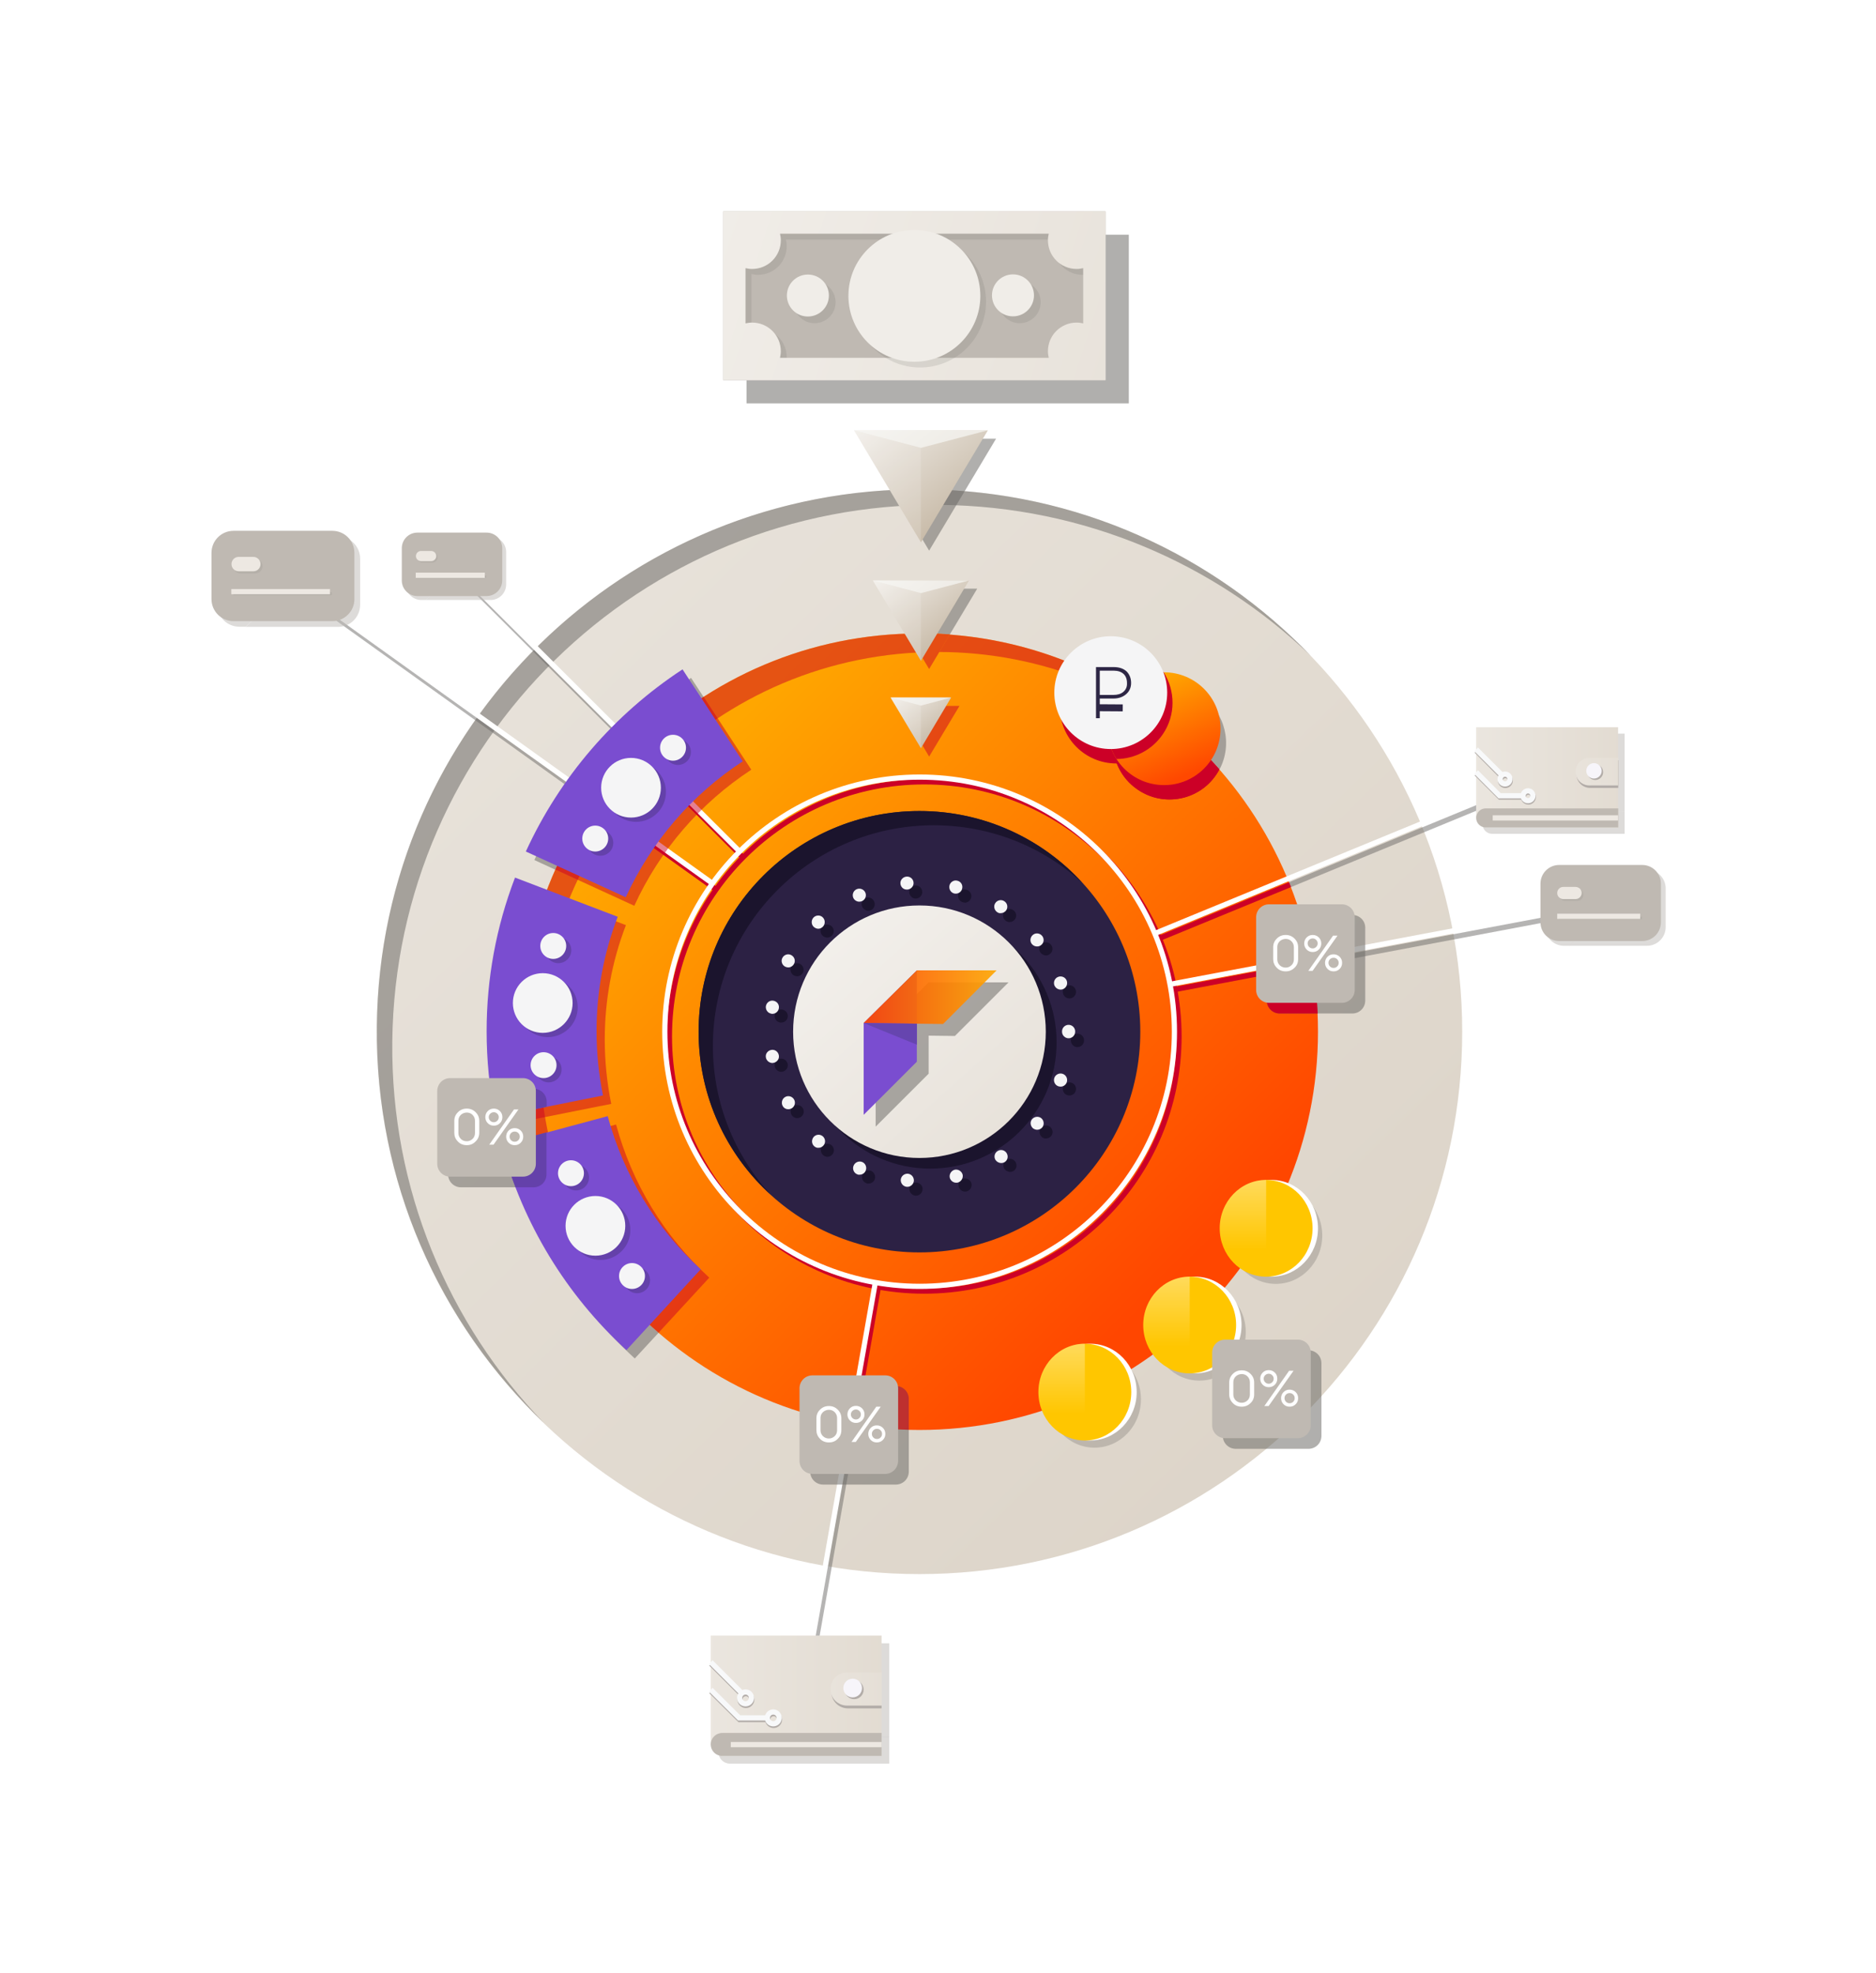 <svg width="541" height="569" viewBox="0 0 541 569" fill="none" xmlns="http://www.w3.org/2000/svg">
<g filter="url(#filter0_d)">
<path d="M265.151 449.891C351.594 449.891 421.67 379.87 421.67 293.494C421.67 207.119 351.594 137.098 265.151 137.098C178.708 137.098 108.633 207.119 108.633 293.494C108.633 379.87 178.708 449.891 265.151 449.891Z" fill="url(#paint0_linear)"/>
<path opacity="0.54" d="M113.127 296.378C114.026 210.001 184.81 140.691 271.255 141.589C312.75 142.015 350.271 158.515 378.046 185.133C349.94 155.915 310.527 137.523 266.76 137.098C180.315 136.247 109.531 205.557 108.68 291.887C108.207 336.801 126.754 377.46 156.847 406.3C129.404 377.839 112.702 339.023 113.127 296.378Z" fill="#6D6B68"/>
<path d="M265.151 408.333C328.625 408.333 380.08 356.918 380.08 293.494C380.08 230.071 328.625 178.656 265.151 178.656C201.678 178.656 150.222 230.071 150.222 293.494C150.222 356.918 201.678 408.333 265.151 408.333Z" fill="url(#paint1_linear)"/>
<path opacity="0.5" d="M155.569 298.837C155.569 235.389 207.048 183.998 270.498 183.998C300.874 183.998 328.506 195.77 349.041 215.012C328.08 192.65 298.225 178.656 265.151 178.656C201.654 178.656 150.222 230.094 150.222 293.494C150.222 326.589 164.228 356.374 186.608 377.319C167.351 356.8 155.569 329.189 155.569 298.837Z" fill="#CC0027"/>
<path opacity="0.54" d="M351.691 217.849C355.524 210.616 353.394 201.491 346.439 196.763C340.572 192.792 333.096 193.17 327.702 197.094C336.597 202.862 344.688 209.906 351.691 217.849Z" fill="#6D6B68"/>
<path d="M323.775 201.113C318.712 208.535 320.652 218.7 328.128 223.712C335.556 228.77 345.729 226.832 350.745 219.362C351.076 218.842 351.407 218.369 351.644 217.849C344.641 209.859 336.597 202.862 327.655 197.094C326.188 198.182 324.863 199.505 323.775 201.113Z" fill="#CC0027"/>
<path d="M323.775 201.113C318.712 208.535 320.652 218.7 328.128 223.712C335.556 228.77 345.729 226.832 350.745 219.362C351.076 218.842 351.407 218.369 351.644 217.849C344.641 209.859 336.597 202.862 327.655 197.094C326.188 198.182 324.863 199.505 323.775 201.113Z" fill="#CC0027"/>
<path d="M265.151 357.131C300.324 357.131 328.838 328.64 328.838 293.494C328.838 258.349 300.324 229.858 265.151 229.858C229.978 229.858 201.465 258.349 201.465 293.494C201.465 328.64 229.978 357.131 265.151 357.131Z" fill="#2C2144"/>
<path d="M205.582 297.607C205.582 262.48 234.113 233.971 269.268 233.971C285.828 233.971 300.874 240.259 312.183 250.613C300.543 237.848 283.746 229.858 265.151 229.858C229.996 229.858 201.465 258.367 201.465 293.494C201.465 312.122 209.461 328.858 222.236 340.489C211.922 329.189 205.582 314.108 205.582 297.607Z" fill="#1B142D"/>
<path opacity="0.5" d="M246.32 406.82L231.558 490.644" stroke="#6D6B68" stroke-width="1.5" stroke-miterlimit="10"/>
<path d="M253.275 367.39L246.32 406.82" stroke="#CC0027" stroke-width="1.5" stroke-miterlimit="10"/>
<path opacity="0.5" d="M372.036 251.086L448.829 219.457" stroke="#6D6B68" stroke-width="1.5" stroke-miterlimit="10"/>
<path d="M333.853 266.782L372.036 251.086" stroke="#CC0027" stroke-width="1.5" stroke-miterlimit="10"/>
<path opacity="0.5" d="M378.424 273.827L462.456 257.988" stroke="#6D6B68" stroke-width="1.5" stroke-miterlimit="10"/>
<path d="M338.774 281.344L378.424 273.827" stroke="#CC0027" stroke-width="1.5" stroke-miterlimit="10"/>
<path opacity="0.5" d="M183.438 212.459L131.202 160.312" stroke="#6D6B68" stroke-width="1.5" stroke-miterlimit="10"/>
<path d="M214.145 243.143L183.438 212.459" stroke="#CC0027" stroke-width="1.5" stroke-miterlimit="10"/>
<path d="M171.278 227.257L206.291 252.315" stroke="#CC0027" stroke-width="1.5" stroke-miterlimit="10"/>
<path opacity="0.5" d="M82.467 163.668L171.278 227.258" stroke="#6D6B68" stroke-width="1.5" stroke-miterlimit="10"/>
<path d="M266.524 368.289C307.106 368.289 340.004 335.416 340.004 294.865C340.004 254.315 307.106 221.442 266.524 221.442C225.941 221.442 193.043 254.315 193.043 294.865C193.043 335.416 225.941 368.289 266.524 368.289Z" stroke="#CC0027" stroke-width="1.5" stroke-miterlimit="10"/>
<path d="M265.199 366.917C305.781 366.917 338.679 334.045 338.679 293.494C338.679 252.944 305.781 220.071 265.199 220.071C224.617 220.071 191.718 252.944 191.718 293.494C191.718 334.045 224.617 366.917 265.199 366.917Z" stroke="white" stroke-width="1.5" stroke-miterlimit="10"/>
<path d="M252.424 365.83L230.706 489.037" stroke="white" stroke-width="1.5" stroke-miterlimit="10"/>
<path d="M333.001 265.175L448.025 217.849" stroke="white" stroke-width="1.5" stroke-miterlimit="10"/>
<path d="M337.402 279.831L461.604 256.381" stroke="white" stroke-width="1.5" stroke-miterlimit="10"/>
<path d="M213.294 241.536L130.35 158.704" stroke="white" stroke-width="1.5" stroke-miterlimit="10"/>
<path d="M81.615 162.061L205.487 250.755" stroke="white" stroke-width="1.5" stroke-miterlimit="10"/>
<path opacity="0.54" d="M202.885 196.952L199.289 191.468C179.558 204.328 163.944 222.53 154.103 243.994L160.159 246.783C169.291 226.312 184.242 209.008 202.885 196.952Z" fill="#6D6B68"/>
<path opacity="0.54" d="M157.225 253.922L150.932 251.511C145.491 265.742 142.747 280.635 142.747 295.811C142.747 304.037 143.551 312.311 145.207 320.49V320.585L153.062 319.025C151.216 310.845 150.223 302.288 150.223 293.542C150.223 279.595 152.683 266.262 157.225 253.922Z" fill="#6D6B68"/>
<path opacity="0.54" d="M155.002 326.353L147.053 328.48C153.204 351.268 165.648 371.74 183.06 387.72L189.92 380.297C173.597 366.161 161.342 347.533 155.002 326.353Z" fill="#6D6B68"/>
<path opacity="0.5" d="M216.653 217.944L202.885 196.905C184.242 208.961 169.291 226.265 160.159 246.736L182.918 257.185C190.251 241.157 201.938 227.588 216.653 217.944Z" fill="#CC0027"/>
<path opacity="0.5" d="M177.665 320.254L155.001 326.353C161.342 347.533 173.596 366.161 189.92 380.297L204.541 364.412C191.529 352.498 182.255 337.227 177.665 320.254Z" fill="#CC0027"/>
<path opacity="0.5" d="M176.246 314.202C175.016 308.103 174.401 301.91 174.401 295.764C174.401 284.464 176.436 273.354 180.505 262.763L157.226 253.875C152.683 266.215 150.223 279.547 150.223 293.447C150.223 302.194 151.217 310.751 153.062 318.93L176.294 314.297L176.246 314.202Z" fill="#CC0027"/>
<path d="M180.646 385.309C163.234 369.329 150.79 348.857 144.639 326.069L175.252 317.843C179.842 334.815 189.116 350.086 202.08 362L180.646 385.309ZM142.794 318.126V318.032C141.138 309.9 140.334 301.579 140.334 293.352C140.334 278.176 143.078 263.283 148.519 249.053L178.139 260.352C174.07 270.943 172.035 282.053 172.035 293.352C172.035 299.499 172.65 305.692 173.88 311.791V311.886L142.794 318.126ZM180.457 254.726L151.642 241.536C161.484 220.071 177.145 201.916 196.828 189.009L214.193 215.532C199.478 225.13 187.838 238.699 180.457 254.726Z" fill="#7A4DD0"/>
<path d="M157.982 295.054C162.738 295.054 166.594 291.202 166.594 286.45C166.594 281.698 162.738 277.845 157.982 277.845C153.227 277.845 149.371 281.698 149.371 286.45C149.371 291.202 153.227 295.054 157.982 295.054Z" fill="#6441AA"/>
<path d="M161.011 273.732C163.075 273.732 164.749 272.06 164.749 269.997C164.749 267.934 163.075 266.262 161.011 266.262C158.946 266.262 157.273 267.934 157.273 269.997C157.273 272.06 158.946 273.732 161.011 273.732Z" fill="#6441AA"/>
<path d="M158.219 308.103C160.283 308.103 161.957 306.431 161.957 304.368C161.957 302.305 160.283 300.633 158.219 300.633C156.155 300.633 154.481 302.305 154.481 304.368C154.481 306.431 156.155 308.103 158.219 308.103Z" fill="#6441AA"/>
<path d="M173.171 359.306C177.927 359.306 181.782 355.453 181.782 350.701C181.782 345.949 177.927 342.096 173.171 342.096C168.415 342.096 164.559 345.949 164.559 350.701C164.559 355.453 168.415 359.306 173.171 359.306Z" fill="#6441AA"/>
<path d="M166.121 339.26C168.185 339.26 169.859 337.587 169.859 335.525C169.859 333.462 168.185 331.79 166.121 331.79C164.056 331.79 162.383 333.462 162.383 335.525C162.383 337.587 164.056 339.26 166.121 339.26Z" fill="#6441AA"/>
<path d="M183.722 368.903C185.786 368.903 187.46 367.231 187.46 365.168C187.46 363.105 185.786 361.433 183.722 361.433C181.658 361.433 179.984 363.105 179.984 365.168C179.984 367.231 181.658 368.903 183.722 368.903Z" fill="#6441AA"/>
<path d="M183.438 232.978C188.194 232.978 192.049 229.126 192.049 224.373C192.049 219.621 188.194 215.769 183.438 215.769C178.682 215.769 174.827 219.621 174.827 224.373C174.827 229.126 178.682 232.978 183.438 232.978Z" fill="#6441AA"/>
<path d="M195.504 216.573C197.568 216.573 199.241 214.9 199.241 212.838C199.241 210.775 197.568 209.103 195.504 209.103C193.439 209.103 191.766 210.775 191.766 212.838C191.766 214.9 193.439 216.573 195.504 216.573Z" fill="#6441AA"/>
<path d="M173.123 242.765C175.188 242.765 176.861 241.093 176.861 239.03C176.861 236.967 175.188 235.295 173.123 235.295C171.059 235.295 169.385 236.967 169.385 239.03C169.385 241.093 171.059 242.765 173.123 242.765Z" fill="#6441AA"/>
<path d="M156.515 293.825C161.271 293.825 165.127 289.973 165.127 285.221C165.127 280.468 161.271 276.616 156.515 276.616C151.759 276.616 147.904 280.468 147.904 285.221C147.904 289.973 151.759 293.825 156.515 293.825Z" fill="#F5F5F6"/>
<path d="M159.544 272.503C161.608 272.503 163.281 270.831 163.281 268.768C163.281 266.705 161.608 265.033 159.544 265.033C157.479 265.033 155.806 266.705 155.806 268.768C155.806 270.831 157.479 272.503 159.544 272.503Z" fill="#F5F5F6"/>
<path d="M156.752 306.874C158.816 306.874 160.49 305.202 160.49 303.139C160.49 301.076 158.816 299.404 156.752 299.404C154.688 299.404 153.014 301.076 153.014 303.139C153.014 305.202 154.688 306.874 156.752 306.874Z" fill="#F5F5F6"/>
<path d="M171.704 358.076C176.46 358.076 180.315 354.224 180.315 349.472C180.315 344.719 176.46 340.867 171.704 340.867C166.948 340.867 163.093 344.719 163.093 349.472C163.093 354.224 166.948 358.076 171.704 358.076Z" fill="#F5F5F6"/>
<path d="M164.654 338.03C166.718 338.03 168.392 336.358 168.392 334.295C168.392 332.233 166.718 330.56 164.654 330.56C162.59 330.56 160.916 332.233 160.916 334.295C160.916 336.358 162.59 338.03 164.654 338.03Z" fill="#F5F5F6"/>
<path d="M182.255 367.674C184.32 367.674 185.993 366.002 185.993 363.939C185.993 361.876 184.32 360.204 182.255 360.204C180.191 360.204 178.517 361.876 178.517 363.939C178.517 366.002 180.191 367.674 182.255 367.674Z" fill="#F5F5F6"/>
<path d="M181.971 231.749C186.727 231.749 190.582 227.897 190.582 223.144C190.582 218.392 186.727 214.54 181.971 214.54C177.215 214.54 173.36 218.392 173.36 223.144C173.36 227.897 177.215 231.749 181.971 231.749Z" fill="#F5F5F6"/>
<path d="M194.084 215.343C196.148 215.343 197.822 213.671 197.822 211.608C197.822 209.546 196.148 207.873 194.084 207.873C192.019 207.873 190.346 209.546 190.346 211.608C190.346 213.671 192.019 215.343 194.084 215.343Z" fill="#F5F5F6"/>
<path d="M171.656 241.536C173.721 241.536 175.394 239.863 175.394 237.801C175.394 235.738 173.721 234.066 171.656 234.066C169.592 234.066 167.918 235.738 167.918 237.801C167.918 239.863 169.592 241.536 171.656 241.536Z" fill="#F5F5F6"/>
<path d="M268.274 332.972C288.396 332.972 304.707 316.673 304.707 296.567C304.707 276.462 288.396 260.163 268.274 260.163C248.153 260.163 231.842 276.462 231.842 296.567C231.842 316.673 248.153 332.972 268.274 332.972Z" fill="#1B142D"/>
<path d="M265.151 329.899C285.272 329.899 301.584 313.6 301.584 293.494C301.584 273.389 285.272 257.09 265.151 257.09C245.03 257.09 228.719 273.389 228.719 293.494C228.719 313.6 245.03 329.899 265.151 329.899Z" fill="url(#paint2_linear)"/>
<path d="M264.016 340.773C262.975 340.678 262.17 339.78 262.265 338.74C262.36 337.7 263.259 336.943 264.3 336.99C265.341 337.085 266.145 337.983 266.05 339.023C265.956 340.016 265.151 340.773 264.158 340.773C264.158 340.773 264.11 340.773 264.016 340.773ZM276.46 338.172C276.223 337.179 276.838 336.139 277.832 335.856C278.825 335.619 279.866 336.234 280.15 337.227C280.387 338.22 279.772 339.26 278.778 339.543C278.636 339.591 278.447 339.591 278.305 339.591C277.453 339.591 276.696 339.023 276.46 338.172ZM249.727 337.132C248.78 336.707 248.307 335.572 248.733 334.626C249.159 333.681 250.294 333.255 251.241 333.634C252.187 334.059 252.613 335.194 252.234 336.139C251.903 336.849 251.241 337.274 250.484 337.274C250.2 337.321 249.963 337.274 249.727 337.132ZM289.661 333.066C289.093 332.168 289.329 331.033 290.228 330.466C291.08 329.899 292.263 330.135 292.831 331.033C293.399 331.932 293.162 333.066 292.31 333.634C291.979 333.823 291.648 333.917 291.269 333.917C290.654 333.917 290.039 333.586 289.661 333.066ZM237.33 329.048C236.573 328.338 236.526 327.157 237.235 326.4C237.945 325.644 239.128 325.596 239.885 326.305C240.642 327.015 240.689 328.197 239.98 328.953C239.601 329.379 239.081 329.568 238.56 329.568C238.134 329.568 237.708 329.379 237.33 329.048ZM300.496 323.894C299.691 323.232 299.55 322.05 300.165 321.247C300.827 320.443 302.01 320.301 302.814 320.916C303.619 321.578 303.808 322.76 303.145 323.563C302.767 324.036 302.199 324.273 301.631 324.273C301.253 324.32 300.827 324.178 300.496 323.894ZM228.245 317.417C227.725 316.519 228.103 315.337 229.002 314.864C229.901 314.344 231.084 314.722 231.557 315.621C232.078 316.519 231.699 317.701 230.8 318.174C230.517 318.315 230.185 318.41 229.901 318.41C229.239 318.41 228.577 318.032 228.245 317.417ZM307.782 311.791C306.789 311.46 306.268 310.373 306.6 309.38C306.931 308.387 308.019 307.867 309.013 308.198C310.006 308.529 310.527 309.616 310.195 310.609C309.912 311.413 309.202 311.886 308.397 311.886C308.208 311.886 308.019 311.838 307.782 311.791ZM223.419 303.47C223.23 302.43 223.94 301.484 224.981 301.295C226.022 301.106 226.968 301.815 227.157 302.856C227.346 303.896 226.637 304.841 225.596 305.03C225.501 305.03 225.359 305.078 225.265 305.078C224.366 305.03 223.561 304.368 223.419 303.47ZM308.823 296.047V296V295.953C308.823 294.913 309.675 294.062 310.716 294.062C311.757 294.062 312.609 294.913 312.609 295.953V296V296.047C312.609 297.088 311.757 297.939 310.716 297.939C309.675 297.939 308.823 297.088 308.823 296.047ZM224.981 290.847C223.94 290.658 223.23 289.712 223.419 288.672C223.609 287.632 224.555 286.923 225.596 287.112C226.637 287.301 227.346 288.247 227.157 289.287C227.015 290.232 226.211 290.847 225.312 290.847C225.17 290.894 225.075 290.894 224.981 290.847ZM306.6 282.62C306.268 281.628 306.789 280.54 307.782 280.209C308.776 279.878 309.864 280.398 310.195 281.391C310.527 282.384 310.006 283.471 309.013 283.802C308.823 283.85 308.587 283.897 308.397 283.897C307.593 283.897 306.883 283.377 306.6 282.62ZM228.955 277.278C228.056 276.805 227.678 275.623 228.198 274.725C228.719 273.827 229.854 273.448 230.753 273.969C231.652 274.441 232.031 275.623 231.51 276.522C231.179 277.136 230.517 277.514 229.854 277.514C229.57 277.514 229.239 277.42 228.955 277.278ZM300.117 270.754C299.455 269.95 299.597 268.721 300.449 268.106C301.253 267.444 302.483 267.633 303.098 268.437C303.761 269.241 303.619 270.47 302.767 271.085C302.436 271.368 302.01 271.51 301.584 271.51C301.064 271.463 300.496 271.226 300.117 270.754ZM237.141 265.742C236.431 264.986 236.478 263.804 237.235 263.095C237.992 262.385 239.223 262.433 239.932 263.189C240.642 263.946 240.595 265.128 239.838 265.837C239.459 266.168 239.033 266.357 238.56 266.357C238.04 266.357 237.519 266.12 237.141 265.742ZM290.134 261.582C289.235 261.014 288.998 259.832 289.566 258.981C290.134 258.13 291.317 257.847 292.168 258.414C293.067 258.981 293.304 260.163 292.736 261.014C292.358 261.582 291.79 261.865 291.127 261.865C290.844 261.913 290.465 261.771 290.134 261.582ZM248.638 257.468C248.212 256.523 248.638 255.388 249.585 254.963C250.531 254.537 251.666 254.963 252.092 255.956C252.518 256.901 252.092 258.036 251.146 258.461C250.909 258.556 250.626 258.603 250.389 258.603C249.632 258.603 248.969 258.13 248.638 257.468ZM277.737 256.192C276.744 255.956 276.081 254.915 276.365 253.923C276.602 252.882 277.643 252.268 278.683 252.551C279.677 252.788 280.34 253.828 280.056 254.868C279.819 255.719 279.062 256.286 278.21 256.286C278.068 256.239 277.926 256.192 277.737 256.192ZM262.218 253.355C262.123 252.315 262.927 251.417 263.921 251.322C264.962 251.228 265.861 252.031 265.956 253.072C266.05 254.112 265.246 255.01 264.205 255.105C264.158 255.105 264.11 255.105 264.063 255.105C263.117 255.105 262.312 254.348 262.218 253.355Z" fill="#1B142D"/>
<path d="M261.508 338.22C260.467 338.125 259.71 337.227 259.757 336.187C259.852 335.147 260.751 334.39 261.792 334.437C262.833 334.532 263.59 335.43 263.543 336.47C263.448 337.463 262.644 338.22 261.65 338.22C261.603 338.22 261.555 338.22 261.508 338.22ZM273.905 335.619C273.668 334.626 274.283 333.586 275.277 333.303C276.27 333.066 277.311 333.681 277.595 334.674C277.832 335.667 277.217 336.707 276.223 336.99C276.081 337.038 275.892 337.038 275.75 337.038C274.898 337.038 274.141 336.47 273.905 335.619ZM247.124 334.579C246.178 334.154 245.752 333.019 246.178 332.073C246.604 331.128 247.692 330.655 248.686 331.081C249.632 331.506 250.058 332.641 249.632 333.586C249.348 334.296 248.638 334.721 247.881 334.721C247.645 334.768 247.408 334.721 247.124 334.579ZM287.106 330.513C286.538 329.662 286.774 328.48 287.673 327.913C288.525 327.346 289.708 327.582 290.276 328.48C290.844 329.379 290.607 330.513 289.755 331.081C289.424 331.27 289.093 331.364 288.714 331.364C288.099 331.364 287.484 331.033 287.106 330.513ZM234.775 326.495C234.018 325.785 233.971 324.603 234.68 323.8C235.39 323.043 236.573 322.996 237.33 323.705C238.087 324.414 238.134 325.596 237.425 326.353C237.046 326.778 236.526 326.967 236.005 326.967C235.579 327.015 235.154 326.826 234.775 326.495ZM297.941 321.389C297.137 320.727 296.947 319.545 297.61 318.741C298.272 317.937 299.455 317.795 300.259 318.41C301.064 319.072 301.206 320.254 300.591 321.058C300.212 321.53 299.644 321.767 299.076 321.767C298.698 321.767 298.319 321.625 297.941 321.389ZM225.69 314.864C225.217 313.966 225.549 312.784 226.448 312.311C227.347 311.791 228.529 312.169 229.003 313.068C229.523 313.966 229.144 315.148 228.246 315.621C227.962 315.762 227.63 315.857 227.347 315.857C226.684 315.857 226.022 315.526 225.69 314.864ZM305.227 309.238C304.234 308.907 303.713 307.82 304.045 306.827C304.376 305.834 305.464 305.314 306.458 305.645C307.451 305.976 307.972 307.063 307.641 308.056C307.357 308.86 306.647 309.333 305.843 309.333C305.653 309.333 305.464 309.285 305.227 309.238ZM220.864 300.917C220.675 299.877 221.385 298.931 222.426 298.742C223.467 298.553 224.413 299.262 224.602 300.302C224.791 301.343 224.082 302.288 223.041 302.477C222.946 302.477 222.852 302.525 222.71 302.525C221.811 302.477 221.006 301.815 220.864 300.917ZM306.268 293.494C306.268 293.494 306.268 293.447 306.268 293.494C306.268 293.447 306.268 293.447 306.268 293.4C306.268 292.36 307.12 291.509 308.161 291.509C309.202 291.509 310.054 292.36 310.054 293.4V293.447V293.494C310.054 294.535 309.202 295.386 308.161 295.386C307.12 295.386 306.268 294.535 306.268 293.494ZM222.426 288.294C221.385 288.105 220.722 287.159 220.864 286.119C221.054 285.079 222 284.37 223.041 284.559C224.082 284.748 224.791 285.693 224.602 286.734C224.46 287.679 223.656 288.341 222.71 288.341C222.615 288.341 222.52 288.341 222.426 288.294ZM304.045 280.067C303.713 279.075 304.234 277.987 305.227 277.656C306.221 277.325 307.309 277.845 307.641 278.838C307.972 279.831 307.451 280.918 306.458 281.249C306.268 281.344 306.032 281.344 305.843 281.344C305.038 281.344 304.328 280.824 304.045 280.067ZM226.4 274.725C225.501 274.252 225.123 273.07 225.643 272.172C226.116 271.274 227.299 270.895 228.198 271.415C229.144 271.936 229.476 273.07 228.955 273.969C228.624 274.583 227.962 274.961 227.299 274.961C227.015 274.961 226.684 274.867 226.4 274.725ZM297.562 268.201C296.9 267.397 297.089 266.168 297.894 265.553C298.698 264.891 299.928 265.08 300.543 265.884C301.206 266.688 301.064 267.917 300.212 268.532C299.881 268.815 299.455 268.91 299.029 268.91C298.509 268.91 297.941 268.673 297.562 268.201ZM234.586 263.189C233.876 262.433 233.923 261.203 234.68 260.494C235.437 259.785 236.668 259.832 237.33 260.589C238.04 261.345 237.992 262.574 237.235 263.284C236.857 263.615 236.431 263.804 235.958 263.804C235.485 263.804 234.964 263.567 234.586 263.189ZM287.579 259.029C286.727 258.461 286.443 257.279 287.011 256.428C287.579 255.53 288.762 255.294 289.613 255.861C290.512 256.428 290.749 257.61 290.181 258.461C289.803 259.029 289.188 259.312 288.572 259.312C288.289 259.36 287.91 259.265 287.579 259.029ZM246.083 254.915C245.658 253.97 246.083 252.835 247.03 252.41C247.976 251.984 249.112 252.41 249.537 253.355C249.963 254.301 249.537 255.435 248.544 255.861C248.307 255.956 248.023 256.003 247.787 256.003C247.124 256.003 246.415 255.625 246.083 254.915ZM275.182 253.639C274.189 253.402 273.574 252.362 273.81 251.322C274.047 250.329 275.088 249.667 276.081 249.951C277.122 250.188 277.737 251.228 277.453 252.268C277.264 253.119 276.46 253.686 275.608 253.686C275.513 253.686 275.372 253.639 275.182 253.639ZM259.663 250.802C259.568 249.762 260.373 248.864 261.414 248.769C262.454 248.675 263.353 249.431 263.448 250.471C263.543 251.511 262.738 252.41 261.697 252.504C261.65 252.504 261.603 252.504 261.555 252.504C260.562 252.551 259.757 251.795 259.663 250.802Z" fill="#F5F5F6"/>
<path opacity="0.54" d="M290.844 279.264H267.801L252.519 294.393V320.869L267.801 305.598V300.633V294.629L275.372 294.724L290.844 279.264Z" fill="#6D6B68"/>
<path d="M249.064 290.989V317.464L264.395 302.146V275.812L249.064 290.989Z" fill="#7A4DD0"/>
<path opacity="0.9" d="M264.395 275.812H287.39L271.965 291.272L249.064 290.989L264.395 275.812Z" fill="url(#paint3_linear)"/>
<path d="M249.064 290.989L264.395 291.178V297.229L249.064 290.989Z" fill="#6645AF"/>
<g opacity="0.54">
<path opacity="0.54" d="M315.637 413.439C323.032 413.439 329.027 407.195 329.027 399.492C329.027 391.789 323.032 385.545 315.637 385.545C308.242 385.545 302.247 391.789 302.247 399.492C302.247 407.195 308.242 413.439 315.637 413.439Z" fill="#6D6B68"/>
</g>
<path d="M314.407 411.359C321.802 411.359 327.797 405.115 327.797 397.412C327.797 389.709 321.802 383.465 314.407 383.465C307.012 383.465 301.017 389.709 301.017 397.412C301.017 405.115 307.012 411.359 314.407 411.359Z" fill="white"/>
<path d="M312.845 411.359C320.24 411.359 326.235 405.115 326.235 397.412C326.235 389.709 320.24 383.465 312.845 383.465C305.45 383.465 299.455 389.709 299.455 397.412C299.455 405.115 305.45 411.359 312.845 411.359Z" fill="#FFC600"/>
<path opacity="0.5" d="M312.845 411.359C305.464 411.359 299.455 405.118 299.455 397.412C299.455 389.706 305.464 383.465 312.845 383.465" fill="url(#paint4_linear)"/>
<g opacity="0.54">
<path opacity="0.54" d="M345.871 394.102C353.267 394.102 359.262 387.858 359.262 380.155C359.262 372.453 353.267 366.208 345.871 366.208C338.476 366.208 332.481 372.453 332.481 380.155C332.481 387.858 338.476 394.102 345.871 394.102Z" fill="#6D6B68"/>
</g>
<path d="M344.641 392.022C352.036 392.022 358.031 385.778 358.031 378.075C358.031 370.372 352.036 364.128 344.641 364.128C337.246 364.128 331.251 370.372 331.251 378.075C331.251 385.778 337.246 392.022 344.641 392.022Z" fill="white"/>
<path d="M343.08 392.022C350.475 392.022 356.47 385.778 356.47 378.075C356.47 370.372 350.475 364.128 343.08 364.128C335.685 364.128 329.69 370.372 329.69 378.075C329.69 385.778 335.685 392.022 343.08 392.022Z" fill="#FFC600"/>
<path opacity="0.5" d="M343.08 392.022C335.699 392.022 329.69 385.782 329.69 378.075C329.69 370.369 335.699 364.128 343.08 364.128" fill="url(#paint5_linear)"/>
<g opacity="0.54">
<path opacity="0.54" d="M367.92 366.208C375.315 366.208 381.31 359.964 381.31 352.261C381.31 344.559 375.315 338.314 367.92 338.314C360.525 338.314 354.53 344.559 354.53 352.261C354.53 359.964 360.525 366.208 367.92 366.208Z" fill="#6D6B68"/>
</g>
<path d="M366.69 364.128C374.085 364.128 380.08 357.884 380.08 350.181C380.08 342.478 374.085 336.234 366.69 336.234C359.295 336.234 353.3 342.478 353.3 350.181C353.3 357.884 359.295 364.128 366.69 364.128Z" fill="white"/>
<path d="M365.129 364.128C372.524 364.128 378.519 357.884 378.519 350.181C378.519 342.478 372.524 336.234 365.129 336.234C357.734 336.234 351.739 342.478 351.739 350.181C351.739 357.884 357.734 364.128 365.129 364.128Z" fill="#FFC600"/>
<path opacity="0.5" d="M365.129 364.128C357.748 364.128 351.739 357.887 351.739 350.181C351.739 342.475 357.748 336.234 365.129 336.234" fill="url(#paint6_linear)"/>
<path opacity="0.54" d="M377.336 413.77H356.376C354.294 413.77 352.638 412.115 352.638 410.035V389.091C352.638 387.011 354.294 385.356 356.376 385.356H377.336C379.418 385.356 381.074 387.011 381.074 389.091V410.035C381.074 412.115 379.418 413.77 377.336 413.77Z" fill="#6D6B68"/>
<path d="M374.261 410.697H353.3C351.218 410.697 349.562 409.042 349.562 406.962V386.018C349.562 383.938 351.218 382.283 353.3 382.283H374.261C376.342 382.283 377.999 383.938 377.999 386.018V406.962C377.999 409.042 376.342 410.697 374.261 410.697Z" fill="#BFB9B2"/>
<path d="M358.079 401.619C357.085 401.619 356.186 401.288 355.524 400.579C354.814 399.87 354.483 399.019 354.483 398.073V394.669C354.483 393.677 354.814 392.873 355.524 392.164C356.233 391.454 357.085 391.124 358.079 391.124C359.072 391.124 359.924 391.454 360.634 392.164C361.343 392.873 361.675 393.677 361.675 394.669V398.073C361.675 399.066 361.343 399.917 360.634 400.579C359.924 401.288 359.072 401.619 358.079 401.619ZM358.079 400.485C358.741 400.485 359.261 400.248 359.735 399.823C360.208 399.397 360.444 398.783 360.444 398.121V394.575C360.444 393.913 360.208 393.346 359.735 392.873C359.261 392.4 358.694 392.211 358.079 392.211C357.464 392.211 356.848 392.447 356.375 392.873C355.902 393.346 355.666 393.866 355.666 394.575V398.121C355.666 398.783 355.902 399.35 356.375 399.823C356.848 400.248 357.416 400.485 358.079 400.485Z" fill="white"/>
<path d="M367.636 395.284C367.163 395.757 366.595 395.994 365.886 395.994C365.176 395.994 364.608 395.757 364.135 395.284C363.662 394.812 363.425 394.197 363.425 393.535C363.425 392.873 363.662 392.259 364.135 391.786C364.608 391.313 365.176 391.077 365.886 391.077C366.548 391.077 367.163 391.313 367.636 391.786C368.11 392.259 368.346 392.826 368.346 393.535C368.346 394.244 368.11 394.812 367.636 395.284ZM365.886 395.001C366.264 395.001 366.595 394.859 366.879 394.575C367.163 394.292 367.305 393.961 367.305 393.535C367.305 393.157 367.163 392.826 366.879 392.542C366.595 392.259 366.264 392.117 365.886 392.117C365.507 392.117 365.129 392.259 364.845 392.542C364.561 392.826 364.419 393.157 364.419 393.535C364.419 393.961 364.561 394.292 364.845 394.575C365.129 394.859 365.46 395.001 365.886 395.001ZM364.608 401.431L371.753 391.266H373.03L365.838 401.431H364.608ZM373.645 400.91C373.172 401.383 372.605 401.62 371.895 401.62C371.185 401.62 370.617 401.383 370.144 400.91C369.671 400.438 369.434 399.823 369.434 399.161C369.434 398.499 369.671 397.885 370.144 397.412C370.617 396.939 371.185 396.703 371.895 396.703C372.557 396.703 373.172 396.939 373.645 397.412C374.119 397.885 374.355 398.452 374.355 399.161C374.355 399.87 374.119 400.438 373.645 400.91ZM370.854 400.201C371.138 400.485 371.469 400.627 371.895 400.627C372.321 400.627 372.652 400.485 372.936 400.201C373.22 399.918 373.362 399.587 373.362 399.161C373.362 398.736 373.22 398.405 372.936 398.121C372.652 397.837 372.321 397.696 371.895 397.696C371.469 397.696 371.138 397.837 370.854 398.121C370.57 398.405 370.428 398.736 370.428 399.161C370.428 399.539 370.57 399.918 370.854 400.201Z" fill="white"/>
<path opacity="0.54" d="M142.794 318.126V318.032C142.274 315.337 141.801 312.642 141.469 309.947H132.953C130.871 309.947 129.215 311.602 129.215 313.682V334.626C129.215 336.707 130.871 338.361 132.953 338.361H148.709C147.147 334.343 145.822 330.23 144.687 326.022L150.459 324.462C149.371 322.05 148.378 319.639 147.573 317.134L142.794 318.126Z" fill="#6D6B68"/>
<path d="M142.794 318.126L157.651 315.148V313.682C157.651 311.602 155.995 309.947 153.913 309.947H141.469C141.848 312.642 142.274 315.337 142.794 318.032V318.126Z" fill="#6441AA"/>
<path d="M157.604 334.626V322.523L144.64 326.022C145.775 330.23 147.1 334.343 148.661 338.361H153.866C155.948 338.361 157.604 336.707 157.604 334.626Z" fill="#6441AA"/>
<path d="M150.791 335.288H129.83C127.748 335.288 126.092 333.634 126.092 331.553V310.609C126.092 308.529 127.748 306.874 129.83 306.874H150.791C152.872 306.874 154.529 308.529 154.529 310.609V331.553C154.529 333.634 152.872 335.288 150.791 335.288Z" fill="#BFB9B2"/>
<path d="M134.609 326.211C133.615 326.211 132.716 325.88 132.054 325.171C131.344 324.462 131.013 323.611 131.013 322.665V319.214C131.013 318.221 131.344 317.417 132.054 316.708C132.763 315.999 133.615 315.668 134.609 315.668C135.602 315.668 136.454 315.999 137.164 316.708C137.873 317.417 138.205 318.221 138.205 319.214V322.618C138.205 323.611 137.873 324.462 137.164 325.124C136.454 325.88 135.602 326.211 134.609 326.211ZM134.609 325.076C135.271 325.076 135.792 324.84 136.265 324.414C136.738 323.989 136.974 323.374 136.974 322.712V319.166C136.974 318.505 136.738 317.937 136.265 317.464C135.792 316.992 135.224 316.803 134.609 316.803C133.994 316.803 133.378 317.039 132.905 317.464C132.432 317.937 132.196 318.457 132.196 319.166V322.712C132.196 323.374 132.432 323.942 132.905 324.414C133.378 324.887 133.946 325.076 134.609 325.076Z" fill="white"/>
<path d="M144.166 319.876C143.693 320.348 143.125 320.585 142.416 320.585C141.706 320.585 141.138 320.348 140.665 319.876C140.192 319.403 139.955 318.788 139.955 318.126C139.955 317.464 140.192 316.85 140.665 316.377C141.138 315.904 141.706 315.668 142.416 315.668C143.078 315.668 143.693 315.904 144.166 316.377C144.64 316.85 144.876 317.417 144.876 318.126C144.876 318.836 144.64 319.403 144.166 319.876ZM142.416 319.592C142.794 319.592 143.125 319.45 143.409 319.166C143.693 318.883 143.835 318.552 143.835 318.126C143.835 317.748 143.693 317.417 143.409 317.133C143.125 316.85 142.794 316.708 142.416 316.708C142.037 316.708 141.659 316.85 141.375 317.133C141.091 317.417 140.949 317.748 140.949 318.126C140.949 318.552 141.091 318.883 141.375 319.166C141.659 319.45 141.99 319.592 142.416 319.592ZM141.091 326.069L148.235 315.904H149.513L142.321 326.069H141.091ZM150.175 325.502C149.702 325.975 149.134 326.211 148.425 326.211C147.715 326.211 147.147 325.975 146.674 325.502C146.201 325.029 145.964 324.414 145.964 323.752C145.964 323.091 146.201 322.476 146.674 322.003C147.147 321.53 147.715 321.294 148.425 321.294C149.087 321.294 149.702 321.53 150.175 322.003C150.649 322.476 150.885 323.043 150.885 323.752C150.885 324.462 150.649 325.029 150.175 325.502ZM147.384 324.793C147.668 325.076 147.999 325.218 148.425 325.218C148.851 325.218 149.182 325.076 149.466 324.793C149.75 324.509 149.892 324.178 149.892 323.752C149.892 323.327 149.75 322.996 149.466 322.712C149.182 322.429 148.851 322.287 148.425 322.287C147.999 322.287 147.668 322.429 147.384 322.712C147.1 322.996 146.958 323.327 146.958 323.752C146.958 324.178 147.1 324.509 147.384 324.793Z" fill="white"/>
<path opacity="0.54" d="M233.64 420.342C233.64 422.422 235.296 424.077 237.378 424.077H258.338C260.42 424.077 262.076 422.422 262.076 420.342V408.286C252.235 408.002 242.724 406.537 233.64 403.936V420.342Z" fill="#6D6B68"/>
<path opacity="0.54" d="M258.338 395.663H237.378C235.296 395.663 233.64 397.317 233.64 399.398V403.936C242.724 406.537 252.235 408.002 262.076 408.286V399.398C262.076 397.317 260.42 395.663 258.338 395.663Z" fill="#6D6B68"/>
<path opacity="0.5" d="M258.338 395.663H237.378C235.296 395.663 233.64 397.317 233.64 399.398V403.936C242.724 406.537 252.235 408.002 262.076 408.286V399.398C262.076 397.317 260.42 395.663 258.338 395.663Z" fill="#CC0027"/>
<path d="M255.263 421.004H234.302C232.22 421.004 230.564 419.349 230.564 417.269V396.324C230.564 394.244 232.22 392.589 234.302 392.589H255.263C257.345 392.589 259.001 394.244 259.001 396.324V417.269C258.953 419.349 257.297 421.004 255.263 421.004Z" fill="#BFB9B2"/>
<path d="M239.033 411.926C238.04 411.926 237.141 411.595 236.478 410.886C235.769 410.177 235.438 409.326 235.438 408.38V404.976C235.438 403.983 235.769 403.179 236.478 402.47C237.188 401.761 238.04 401.43 239.033 401.43C240.027 401.43 240.879 401.761 241.589 402.47C242.298 403.179 242.629 403.983 242.629 404.976V408.38C242.629 409.373 242.298 410.224 241.589 410.886C240.926 411.595 240.074 411.926 239.033 411.926ZM239.033 410.791C239.696 410.791 240.216 410.555 240.69 410.129C241.163 409.704 241.399 409.089 241.399 408.427V404.881C241.399 404.22 241.163 403.652 240.69 403.179C240.216 402.707 239.649 402.518 239.033 402.518C238.418 402.518 237.803 402.754 237.33 403.179C236.857 403.652 236.62 404.172 236.62 404.881V408.427C236.62 409.089 236.857 409.657 237.33 410.129C237.851 410.602 238.418 410.791 239.033 410.791Z" fill="white"/>
<path d="M248.591 405.591C248.118 406.064 247.55 406.3 246.841 406.3C246.131 406.3 245.563 406.064 245.09 405.591C244.617 405.118 244.38 404.504 244.38 403.842C244.38 403.18 244.617 402.565 245.09 402.092C245.563 401.62 246.131 401.383 246.841 401.383C247.503 401.383 248.118 401.62 248.591 402.092C249.064 402.565 249.301 403.133 249.301 403.842C249.301 404.551 249.064 405.118 248.591 405.591ZM246.841 405.307C247.219 405.307 247.55 405.166 247.834 404.882C248.118 404.598 248.26 404.267 248.26 403.842C248.26 403.464 248.118 403.133 247.834 402.849C247.55 402.565 247.219 402.423 246.841 402.423C246.462 402.423 246.083 402.565 245.8 402.849C245.516 403.133 245.374 403.464 245.374 403.842C245.374 404.267 245.516 404.598 245.8 404.882C246.083 405.166 246.462 405.307 246.841 405.307ZM245.563 411.785L252.708 401.62H253.985L246.793 411.785H245.563ZM254.6 411.217C254.127 411.69 253.559 411.926 252.85 411.926C252.14 411.926 251.572 411.69 251.099 411.217C250.626 410.744 250.389 410.13 250.389 409.468C250.389 408.806 250.626 408.191 251.099 407.719C251.572 407.246 252.14 407.009 252.85 407.009C253.512 407.009 254.127 407.246 254.6 407.719C255.073 408.191 255.31 408.759 255.31 409.468C255.31 410.177 255.073 410.744 254.6 411.217ZM251.856 410.508C252.14 410.792 252.471 410.934 252.897 410.934C253.323 410.934 253.654 410.792 253.938 410.508C254.222 410.224 254.364 409.893 254.364 409.468C254.364 409.042 254.222 408.711 253.938 408.428C253.654 408.144 253.323 408.002 252.897 408.002C252.471 408.002 252.14 408.144 251.856 408.428C251.572 408.711 251.43 409.042 251.43 409.468C251.43 409.893 251.572 410.224 251.856 410.508Z" fill="white"/>
<path opacity="0.54" d="M390.017 259.832H375.065C377.857 268.862 379.513 278.413 379.939 288.247H389.969C392.051 288.247 393.707 286.592 393.707 284.512V263.567C393.755 261.534 392.099 259.832 390.017 259.832Z" fill="#6D6B68"/>
<path opacity="0.54" d="M369.056 259.832C366.974 259.832 365.318 261.487 365.318 263.567V284.512C365.318 286.592 366.974 288.247 369.056 288.247H379.986C379.56 278.413 377.857 268.862 375.112 259.832H369.056Z" fill="#6D6B68"/>
<path d="M369.056 259.832C366.974 259.832 365.318 261.487 365.318 263.567V284.512C365.318 286.592 366.974 288.247 369.056 288.247H379.986C379.56 278.413 377.857 268.862 375.112 259.832H369.056Z" fill="#CC0027"/>
<path d="M386.941 285.173H365.98C363.898 285.173 362.242 283.519 362.242 281.438V260.494C362.242 258.414 363.898 256.759 365.98 256.759H386.941C389.023 256.759 390.679 258.414 390.679 260.494V281.438C390.679 283.519 389.023 285.173 386.941 285.173Z" fill="#BFB9B2"/>
<path d="M370.759 276.096C369.765 276.096 368.866 275.765 368.204 275.056C367.494 274.347 367.163 273.496 367.163 272.55V269.146C367.163 268.153 367.494 267.35 368.204 266.64C368.914 265.931 369.765 265.6 370.759 265.6C371.753 265.6 372.604 265.931 373.314 266.64C374.024 267.35 374.355 268.153 374.355 269.146V272.55C374.355 273.543 374.024 274.394 373.314 275.056C372.604 275.765 371.753 276.096 370.759 276.096ZM370.759 275.009C371.421 275.009 371.942 274.772 372.415 274.347C372.888 273.921 373.125 273.307 373.125 272.645V269.099C373.125 268.437 372.888 267.87 372.415 267.397C371.942 266.924 371.374 266.735 370.759 266.735C370.144 266.735 369.529 266.971 369.056 267.397C368.583 267.87 368.346 268.39 368.346 269.099V272.645C368.346 273.307 368.583 273.874 369.056 274.347C369.529 274.772 370.097 275.009 370.759 275.009Z" fill="white"/>
<path d="M380.317 269.808C379.844 270.281 379.276 270.517 378.566 270.517C377.856 270.517 377.289 270.281 376.815 269.808C376.342 269.335 376.106 268.721 376.106 268.059C376.106 267.397 376.342 266.782 376.815 266.309C377.289 265.837 377.856 265.6 378.566 265.6C379.228 265.6 379.844 265.837 380.317 266.309C380.79 266.782 381.026 267.35 381.026 268.059C381.026 268.768 380.79 269.335 380.317 269.808ZM378.566 269.477C378.945 269.477 379.276 269.335 379.56 269.052C379.844 268.768 379.986 268.437 379.986 268.011C379.986 267.633 379.844 267.302 379.56 267.019C379.276 266.735 378.945 266.593 378.566 266.593C378.188 266.593 377.809 266.735 377.525 267.019C377.241 267.302 377.099 267.633 377.099 268.011C377.099 268.437 377.241 268.768 377.525 269.052C377.809 269.335 378.14 269.477 378.566 269.477ZM377.289 275.954L384.433 265.789H385.711L378.519 275.954H377.289ZM386.326 275.387C385.853 275.86 385.285 276.096 384.575 276.096C383.865 276.096 383.298 275.86 382.824 275.387C382.351 274.914 382.115 274.299 382.115 273.638C382.115 272.976 382.351 272.361 382.824 271.888C383.298 271.415 383.865 271.179 384.575 271.179C385.238 271.179 385.853 271.415 386.326 271.888C386.799 272.361 387.036 272.928 387.036 273.638C387.036 274.347 386.799 274.914 386.326 275.387ZM383.534 274.678C383.818 274.961 384.149 275.103 384.575 275.103C385.001 275.103 385.332 274.961 385.616 274.678C385.9 274.394 386.042 274.063 386.042 273.638C386.042 273.212 385.9 272.881 385.616 272.597C385.332 272.314 385.001 272.172 384.575 272.172C384.149 272.172 383.818 272.314 383.534 272.597C383.25 272.881 383.108 273.212 383.108 273.638C383.108 274.063 383.25 274.394 383.534 274.678Z" fill="white"/>
<path d="M321.93 216.147C330.919 216.147 338.206 208.866 338.206 199.883C338.206 190.901 330.919 183.62 321.93 183.62C312.941 183.62 305.653 190.901 305.653 199.883C305.653 208.866 312.941 216.147 321.93 216.147Z" fill="#CC0027"/>
<path d="M335.699 222.388C344.688 222.388 351.975 215.107 351.975 206.124C351.975 197.142 344.688 189.861 335.699 189.861C326.709 189.861 319.422 197.142 319.422 206.124C319.422 215.107 326.709 222.388 335.699 222.388Z" fill="url(#paint7_linear)"/>
<path d="M335.557 189.813C330.399 189.861 325.337 192.366 322.214 196.952C318.429 202.484 318.571 209.528 321.977 214.871C327.135 214.823 332.197 212.318 335.32 207.732C339.105 202.2 338.963 195.156 335.557 189.813Z" fill="#CC0027"/>
<path d="M320.321 211.987C329.31 211.987 336.598 204.705 336.598 195.723C336.598 186.741 329.31 179.459 320.321 179.459C311.332 179.459 304.045 186.741 304.045 195.723C304.045 204.705 311.332 211.987 320.321 211.987Z" fill="#F5F5F6"/>
<path d="M324.863 189.577C323.964 188.773 322.734 188.348 321.125 188.348H316.063V203.098H317.151V197.425H321.078C322.545 197.425 323.775 197 324.721 196.196C325.668 195.392 326.188 194.305 326.188 192.934C326.188 191.563 325.715 190.428 324.863 189.577ZM323.964 195.487C323.255 196.101 322.261 196.385 321.078 196.385H317.151V189.388H321.173C322.403 189.388 323.349 189.719 324.012 190.333C324.674 190.948 325.005 191.846 325.005 192.981C325.053 194.068 324.674 194.872 323.964 195.487Z" fill="#2D2645"/>
<path d="M316.536 200.073L323.775 200.12" stroke="#2D2645" stroke-width="2" stroke-miterlimit="10"/>
<path opacity="0.54" d="M287.248 122.489L267.943 154.78L248.639 122.489H287.248Z" fill="#6D6B68"/>
<path opacity="0.54" d="M273.905 178.939L281.807 165.749H254.08L261.792 178.655C262.928 178.608 264.016 178.608 265.152 178.608C268.132 178.608 271.019 178.75 273.905 178.939Z" fill="#6D6B68"/>
<path d="M273.905 178.939C271.019 178.703 268.085 178.608 265.152 178.608C264.016 178.608 262.928 178.608 261.792 178.656L267.943 188.915L273.905 178.939Z" fill="url(#paint8_linear)"/>
<path opacity="0.5" d="M273.905 178.939C271.019 178.703 268.085 178.608 265.152 178.608C264.016 178.608 262.928 178.608 261.792 178.656L267.943 188.915L273.905 178.939Z" fill="#CC0027"/>
<path opacity="0.5" d="M276.696 199.552L267.943 214.161L259.237 199.552H276.696Z" fill="#CC0027"/>
<path d="M284.882 120.078L265.577 152.369L246.273 120.078H284.882Z" fill="url(#paint9_linear)"/>
<path opacity="0.2" d="M265.577 152.369L246.273 120.078L265.577 125.137" fill="url(#paint10_linear)"/>
<path opacity="0.7" d="M284.882 120.078L265.577 125.137L246.273 120.078H284.882Z" fill="#F9F8F6"/>
<path d="M279.441 163.385L265.577 186.551L251.714 163.385H279.441Z" fill="url(#paint11_linear)"/>
<path opacity="0.2" d="M265.577 186.551L251.714 163.385L265.577 167.025" fill="url(#paint12_linear)"/>
<path opacity="0.7" d="M279.441 163.385L265.577 167.025L251.714 163.385H279.441Z" fill="#F9F8F6"/>
<path d="M274.283 197.141L265.577 211.75L256.824 197.141H274.283Z" fill="url(#paint13_linear)"/>
<path opacity="0.2" d="M265.577 211.75L256.824 197.141L265.577 199.458" fill="url(#paint14_linear)"/>
<path opacity="0.7" d="M274.283 197.141L265.577 199.458L256.824 197.141H274.283Z" fill="#F9F8F6"/>
<g opacity="0.73">
<path opacity="0.73" d="M427.537 229.858V233.687C427.537 235.2 428.768 236.43 430.282 236.43H468.512V230.945V229.952" fill="#C0BCB8"/>
</g>
<g opacity="0.73">
<path opacity="0.73" d="M427.537 229.858V207.543H468.512V229.952" fill="#C0BCB8"/>
</g>
<path d="M425.692 231.844L428.436 234.586H466.62V205.699H425.692V231.844Z" fill="url(#paint15_linear)"/>
<path d="M428.436 234.586H466.667V229.101H428.436C426.922 229.101 425.692 230.331 425.692 231.844C425.692 233.357 426.922 234.586 428.436 234.586Z" fill="#BFB9B2"/>
<path d="M439.461 225.839H432.553L425.787 219.078" stroke="#B2ACA8" stroke-width="1.5" stroke-miterlimit="10"/>
<path d="M440.738 227.258C441.522 227.258 442.158 226.623 442.158 225.839C442.158 225.056 441.522 224.421 440.738 224.421C439.954 224.421 439.319 225.056 439.319 225.839C439.319 226.623 439.954 227.258 440.738 227.258Z" stroke="#B2ACA8" stroke-width="1.5" stroke-miterlimit="10"/>
<path d="M434.114 222.483C434.898 222.483 435.534 221.848 435.534 221.064C435.534 220.281 434.898 219.646 434.114 219.646C433.33 219.646 432.695 220.281 432.695 221.064C432.695 221.848 433.33 222.483 434.114 222.483Z" stroke="#B2ACA8" stroke-width="1.5" stroke-miterlimit="10"/>
<path d="M425.787 212.507L433.215 219.977" stroke="#B2ACA8" stroke-width="1.5" stroke-miterlimit="10"/>
<path d="M439.366 225.461H432.458L425.692 218.653" stroke="#F8F9FA" stroke-width="1.5" stroke-miterlimit="10"/>
<path d="M440.644 226.879C441.428 226.879 442.063 226.244 442.063 225.461C442.063 224.678 441.428 224.043 440.644 224.043C439.86 224.043 439.224 224.678 439.224 225.461C439.224 226.244 439.86 226.879 440.644 226.879Z" stroke="#F8F9FA" stroke-width="1.5" stroke-miterlimit="10"/>
<path d="M434.019 222.057C434.803 222.057 435.439 221.422 435.439 220.639C435.439 219.855 434.803 219.22 434.019 219.22C433.236 219.22 432.6 219.855 432.6 220.639C432.6 221.422 433.236 222.057 434.019 222.057Z" stroke="#F8F9FA" stroke-width="1.5" stroke-miterlimit="10"/>
<path d="M425.692 212.081L433.168 219.551" stroke="#F8F9FA" stroke-width="1.5" stroke-miterlimit="10"/>
<path d="M466.62 231.844H430.471" stroke="#EDE8E2" stroke-width="1.5" stroke-miterlimit="10"/>
<path d="M458.576 223.192H466.667V215.249H458.576C456.4 215.249 454.602 217.045 454.602 219.22C454.602 221.395 456.352 223.192 458.576 223.192Z" fill="#B2ACA8"/>
<path d="M458.34 222.483H466.62V214.54H458.34C456.163 214.54 454.365 216.336 454.365 218.511C454.365 220.733 456.163 222.483 458.34 222.483Z" fill="url(#paint16_linear)"/>
<path d="M460.043 220.922C461.297 220.922 462.314 219.906 462.314 218.653C462.314 217.4 461.297 216.384 460.043 216.384C458.789 216.384 457.772 217.4 457.772 218.653C457.772 219.906 458.789 220.922 460.043 220.922Z" fill="#B2ACA8"/>
<path d="M459.664 220.497C460.893 220.497 461.888 219.502 461.888 218.275C461.888 217.048 460.893 216.053 459.664 216.053C458.436 216.053 457.441 217.048 457.441 218.275C457.441 219.502 458.436 220.497 459.664 220.497Z" fill="#F7F5FA"/>
<g opacity="0.73">
<path opacity="0.73" d="M207.19 496.649V501.235C207.19 503.079 208.657 504.544 210.502 504.544H256.445V497.925V496.743" fill="#C0BCB8"/>
</g>
<g opacity="0.73">
<path opacity="0.73" d="M207.19 496.649V469.842H256.445V496.791" fill="#C0BCB8"/>
</g>
<path d="M204.967 499.06L208.279 502.322H254.222V467.62H204.967V499.06Z" fill="url(#paint17_linear)"/>
<path d="M208.279 502.322H254.222V495.703H208.279C206.433 495.703 204.967 497.169 204.967 499.013C204.967 500.857 206.433 502.322 208.279 502.322Z" fill="#BFB9B2"/>
<path d="M221.527 491.827H213.247L205.061 483.695" stroke="#B2ACA8" stroke-width="1.5" stroke-miterlimit="10"/>
<path d="M223.088 493.529C224.029 493.529 224.791 492.767 224.791 491.827C224.791 490.887 224.029 490.125 223.088 490.125C222.147 490.125 221.385 490.887 221.385 491.827C221.385 492.767 222.147 493.529 223.088 493.529Z" stroke="#B2ACA8" stroke-width="1.5" stroke-miterlimit="10"/>
<path d="M215.092 487.761C216.033 487.761 216.795 486.999 216.795 486.059C216.795 485.119 216.033 484.357 215.092 484.357C214.151 484.357 213.389 485.119 213.389 486.059C213.389 486.999 214.151 487.761 215.092 487.761Z" stroke="#B2ACA8" stroke-width="1.5" stroke-miterlimit="10"/>
<path d="M205.061 475.752L214.051 484.735" stroke="#B2ACA8" stroke-width="1.5" stroke-miterlimit="10"/>
<path d="M221.432 491.354H213.152L204.967 483.222" stroke="#F8F9FA" stroke-width="1.5" stroke-miterlimit="10"/>
<path d="M222.994 493.056C223.934 493.056 224.697 492.294 224.697 491.354C224.697 490.414 223.934 489.652 222.994 489.652C222.053 489.652 221.29 490.414 221.29 491.354C221.29 492.294 222.053 493.056 222.994 493.056Z" stroke="#F8F9FA" stroke-width="1.5" stroke-miterlimit="10"/>
<path d="M214.998 487.288C215.938 487.288 216.701 486.526 216.701 485.586C216.701 484.646 215.938 483.884 214.998 483.884C214.057 483.884 213.294 484.646 213.294 485.586C213.294 486.526 214.057 487.288 214.998 487.288Z" stroke="#F8F9FA" stroke-width="1.5" stroke-miterlimit="10"/>
<path d="M204.967 475.279L213.956 484.262" stroke="#F8F9FA" stroke-width="1.5" stroke-miterlimit="10"/>
<path d="M254.222 499.06H210.739" stroke="#EDE8E2" stroke-width="1.5" stroke-miterlimit="10"/>
<path d="M244.522 488.612H254.222V479.061H244.522C241.872 479.061 239.743 481.189 239.743 483.837C239.743 486.484 241.872 488.612 244.522 488.612Z" fill="#B2ACA8"/>
<path d="M244.285 487.808H254.269V478.258H244.285C241.636 478.258 239.507 480.385 239.507 483.033C239.459 485.68 241.636 487.808 244.285 487.808Z" fill="url(#paint18_linear)"/>
<path d="M246.32 485.964C247.836 485.964 249.064 484.736 249.064 483.222C249.064 481.707 247.836 480.48 246.32 480.48C244.805 480.48 243.576 481.707 243.576 483.222C243.576 484.736 244.805 485.964 246.32 485.964Z" fill="#B2ACA8"/>
<path d="M245.894 485.444C247.384 485.444 248.591 484.238 248.591 482.749C248.591 481.261 247.384 480.054 245.894 480.054C244.405 480.054 243.197 481.261 243.197 482.749C243.197 484.238 244.405 485.444 245.894 485.444Z" fill="#F7F5FA"/>
<g opacity="0.73">
<path opacity="0.73" d="M461.605 246.784H474.947C477.928 246.784 480.341 249.195 480.341 252.173V263.331C480.341 266.309 477.928 268.721 474.947 268.721H452.52L457.488 263.756" fill="#C0BCB8"/>
</g>
<g opacity="0.73">
<path opacity="0.73" d="M452.567 268.721H451.006C448.025 268.721 445.612 266.309 445.612 263.331V252.173C445.612 249.195 448.025 246.784 451.006 246.784H461.604L455.501 265.789L452.567 268.721Z" fill="#C0BCB8"/>
</g>
<path d="M473.575 267.35H449.634C446.653 267.35 444.24 264.938 444.24 261.96V250.802C444.24 247.824 446.653 245.412 449.634 245.412H473.575C476.556 245.412 478.969 247.824 478.969 250.802V261.96C478.969 264.938 476.556 267.35 473.575 267.35Z" fill="#BFB9B2"/>
<g opacity="0.5">
<g opacity="0.5">
<path opacity="0.5" d="M454.886 252.268H451.337C450.343 252.268 449.586 253.072 449.586 254.017C449.586 255.01 450.391 255.766 451.337 255.766H454.886C455.879 255.766 456.636 254.963 456.636 254.017C456.636 253.024 455.879 252.268 454.886 252.268Z" fill="#6D6B68"/>
<path opacity="0.5" d="M473.528 260.352H449.586V261.062H473.528V260.352Z" fill="#6D6B68"/>
</g>
</g>
<path d="M454.365 251.748H450.817C449.823 251.748 449.066 252.552 449.066 253.497C449.066 254.49 449.87 255.246 450.817 255.246H454.365C455.359 255.246 456.116 254.443 456.116 253.497C456.163 252.552 455.359 251.748 454.365 251.748Z" fill="#EDE8E2"/>
<path d="M449.066 260.211H473.007" stroke="#EDE8E2" stroke-width="1.5" stroke-miterlimit="10"/>
<g opacity="0.73">
<path opacity="0.73" d="M81.616 150.714H97.466C101.015 150.714 103.854 153.551 103.854 157.097V170.382C103.854 173.928 101.015 176.764 97.466 176.764H70.875L76.789 170.855" fill="#C0BCB8"/>
</g>
<g opacity="0.73">
<path opacity="0.73" d="M70.875 176.717H69.03C65.481 176.717 62.642 173.88 62.642 170.335V157.049C62.642 153.504 65.481 150.667 69.03 150.667H81.615L74.376 173.266L70.875 176.717Z" fill="#C0BCB8"/>
</g>
<path d="M95.857 175.11H67.374C63.825 175.11 60.986 172.273 60.986 168.727V155.442C60.986 151.896 63.825 149.059 67.374 149.059H95.81C99.359 149.059 102.198 151.896 102.198 155.442V168.727C102.245 172.226 99.359 175.11 95.857 175.11Z" fill="#BFB9B2"/>
<g opacity="0.5">
<g opacity="0.5">
<path opacity="0.5" d="M73.619 157.191H69.408C68.225 157.191 67.326 158.137 67.326 159.272C67.326 160.453 68.272 161.352 69.408 161.352H73.619C74.802 161.352 75.701 160.406 75.701 159.272C75.701 158.137 74.802 157.191 73.619 157.191Z" fill="#6D6B68"/>
<path opacity="0.5" d="M95.715 166.789H67.326V167.64H95.715V166.789Z" fill="#6D6B68"/>
</g>
</g>
<path d="M73.051 156.577H68.84C67.657 156.577 66.758 157.522 66.758 158.657C66.758 159.839 67.704 160.737 68.84 160.737H73.051C74.234 160.737 75.133 159.792 75.133 158.657C75.133 157.522 74.187 156.577 73.051 156.577Z" fill="#EDE8E2"/>
<path d="M66.711 166.6H95.148" stroke="#EDE8E2" stroke-width="1.5" stroke-miterlimit="10"/>
<g opacity="0.73">
<path opacity="0.73" d="M130.35 150.714H141.469C143.93 150.714 145.964 152.7 145.964 155.206V164.519C145.964 166.978 143.977 169.011 141.469 169.011H122.78L126.944 164.85" fill="#C0BCB8"/>
</g>
<g opacity="0.73">
<path opacity="0.73" d="M122.78 169.011H121.503C119.042 169.011 117.008 167.025 117.008 164.519V155.206C117.008 152.747 118.995 150.714 121.503 150.714H130.35L125.288 166.552L122.78 169.011Z" fill="#C0BCB8"/>
</g>
<path d="M140.334 167.876H120.367C117.906 167.876 115.872 165.89 115.872 163.385V154.071C115.872 151.612 117.859 149.579 120.367 149.579H140.334C142.794 149.579 144.829 151.565 144.829 154.071V163.385C144.829 165.843 142.794 167.876 140.334 167.876Z" fill="#BFB9B2"/>
<g opacity="0.5">
<g opacity="0.5">
<path opacity="0.5" d="M124.72 155.3H121.786C120.982 155.3 120.319 155.962 120.319 156.766C120.319 157.57 120.982 158.231 121.786 158.231H124.72C125.524 158.231 126.186 157.57 126.186 156.766C126.234 155.962 125.571 155.3 124.72 155.3Z" fill="#6D6B68"/>
<path opacity="0.5" d="M140.239 162.014H120.319V162.581H140.239V162.014Z" fill="#6D6B68"/>
</g>
</g>
<path d="M124.341 154.875H121.407C120.603 154.875 119.94 155.537 119.94 156.34C119.94 157.144 120.603 157.806 121.407 157.806H124.341C125.145 157.806 125.808 157.144 125.808 156.34C125.808 155.537 125.145 154.875 124.341 154.875Z" fill="#EDE8E2"/>
<path d="M119.894 161.872H139.813" stroke="#EDE8E2" stroke-width="1.5" stroke-miterlimit="10"/>
<path opacity="0.54" d="M325.526 63.675H215.281V112.324H325.526V63.675Z" fill="#6D6B68"/>
<path fill-rule="evenodd" clip-rule="evenodd" d="M318.807 105.611H208.562V56.961H318.807V105.611Z" fill="url(#paint19_linear)"/>
<path d="M318.807 56.961H208.562V105.611H318.807V56.961Z" fill="#BFB9B2"/>
<g opacity="0.4">
<path opacity="0.4" fill-rule="evenodd" clip-rule="evenodd" d="M316.394 58.616H210.219V101.923H316.394V58.616ZM312.183 90.718C307.593 90.718 303.903 94.406 303.903 98.992C303.903 99.654 303.997 100.268 304.139 100.883H226.637C226.779 100.268 226.873 99.654 226.873 98.992C226.873 94.406 223.183 90.718 218.593 90.718C217.931 90.718 217.316 90.813 216.701 90.954V75.022C217.316 75.164 217.931 75.258 218.593 75.258C223.183 75.258 226.873 71.57 226.873 66.984C226.873 66.323 226.779 65.708 226.637 65.093H304.139C303.997 65.708 303.903 66.323 303.903 66.984C303.903 71.57 307.593 75.258 312.183 75.258C312.845 75.258 313.46 75.164 314.075 75.022V90.954C313.46 90.813 312.845 90.718 312.183 90.718Z" fill="#6D6B68"/>
</g>
<path fill-rule="evenodd" clip-rule="evenodd" d="M318.807 97.29V65.235V56.961H208.562V105.611H318.807V97.29ZM310.48 89.016C305.89 89.016 302.199 92.704 302.199 97.29C302.199 97.952 302.294 98.566 302.436 99.181H224.934C225.076 98.566 225.17 97.952 225.17 97.29C225.17 92.704 221.48 89.016 216.89 89.016C216.228 89.016 215.612 89.111 214.997 89.252V73.32C215.612 73.462 216.228 73.556 216.89 73.556C221.48 73.556 225.17 69.868 225.17 65.282C225.17 64.621 225.076 64.006 224.934 63.391H302.436C302.294 64.006 302.199 64.621 302.199 65.282C302.199 69.868 305.89 73.556 310.48 73.556C311.142 73.556 311.757 73.462 312.372 73.32V89.252C311.757 89.111 311.142 89.016 310.48 89.016Z" fill="url(#paint20_linear)"/>
<g opacity="0.4">
<path opacity="0.4" d="M265.341 101.97C275.846 101.97 284.361 93.461 284.361 82.965C284.361 72.468 275.846 63.959 265.341 63.959C254.836 63.959 246.32 72.468 246.32 82.965C246.32 93.461 254.836 101.97 265.341 101.97Z" fill="#6D6B68"/>
</g>
<path d="M263.685 100.316C274.19 100.316 282.706 91.806 282.706 81.31C282.706 70.813 274.19 62.304 263.685 62.304C253.18 62.304 244.664 70.813 244.664 81.31C244.664 91.806 253.18 100.316 263.685 100.316Z" fill="#F0EDE8"/>
<g opacity="0.4">
<path opacity="0.4" d="M234.917 89.205C238.262 89.205 240.973 86.496 240.973 83.153C240.973 79.811 238.262 77.102 234.917 77.102C231.572 77.102 228.861 79.811 228.861 83.153C228.861 86.496 231.572 89.205 234.917 89.205Z" fill="#6D6B68"/>
</g>
<path d="M232.977 87.267C236.322 87.267 239.034 84.557 239.034 81.215C239.034 77.873 236.322 75.164 232.977 75.164C229.632 75.164 226.921 77.873 226.921 81.215C226.921 84.557 229.632 87.267 232.977 87.267Z" fill="#F0EDE8"/>
<g opacity="0.4">
<path opacity="0.4" d="M294.061 89.205C297.406 89.205 300.118 86.496 300.118 83.153C300.118 79.811 297.406 77.102 294.061 77.102C290.716 77.102 288.005 79.811 288.005 83.153C288.005 86.496 290.716 89.205 294.061 89.205Z" fill="#6D6B68"/>
</g>
<path d="M292.121 87.22C295.466 87.22 298.178 84.51 298.178 81.168C298.178 77.826 295.466 75.116 292.121 75.116C288.776 75.116 286.065 77.826 286.065 81.168C286.065 84.51 288.776 87.22 292.121 87.22Z" fill="#F0EDE8"/>
</g>
<defs>
<filter id="filter0_d" x="-16" y="-11" width="565" height="589" filterUnits="userSpaceOnUse" color-interpolation-filters="sRGB">
<feFlood flood-opacity="0" result="BackgroundImageFix"/>
<feColorMatrix in="SourceAlpha" type="matrix" values="0 0 0 0 0 0 0 0 0 0 0 0 0 0 0 0 0 0 127 0"/>
<feOffset dy="4"/>
<feGaussianBlur stdDeviation="30"/>
<feColorMatrix type="matrix" values="0 0 0 0 0 0 0 0 0 0 0 0 0 0 0 0 0 0 0.094 0"/>
<feBlend mode="normal" in2="BackgroundImageFix" result="effect1_dropShadow"/>
<feBlend mode="normal" in="SourceGraphic" in2="effect1_dropShadow" result="shape"/>
</filter>
<linearGradient id="paint0_linear" x1="-360.563" y1="-344.54" x2="982.142" y2="1026.68" gradientUnits="userSpaceOnUse">
<stop stop-color="white"/>
<stop offset="1" stop-color="#C1B29D"/>
</linearGradient>
<linearGradient id="paint1_linear" x1="339.205" y1="367.46" x2="194.153" y2="222.294" gradientUnits="userSpaceOnUse">
<stop offset="0.012" stop-color="#FF4600"/>
<stop offset="1" stop-color="#FFA600"/>
</linearGradient>
<linearGradient id="paint2_linear" x1="181.429" y1="199.639" x2="470.044" y2="523.581" gradientUnits="userSpaceOnUse">
<stop stop-color="white"/>
<stop offset="1" stop-color="#C1B29D"/>
</linearGradient>
<linearGradient id="paint3_linear" x1="249.08" y1="283.553" x2="287.388" y2="283.553" gradientUnits="userSpaceOnUse">
<stop offset="0.012" stop-color="#FF4600"/>
<stop offset="1" stop-color="#FFA600"/>
</linearGradient>
<linearGradient id="paint4_linear" x1="306.151" y1="375.448" x2="306.151" y2="403.558" gradientUnits="userSpaceOnUse">
<stop stop-color="white"/>
<stop offset="1" stop-color="white" stop-opacity="0"/>
</linearGradient>
<linearGradient id="paint5_linear" x1="336.38" y1="356.123" x2="336.38" y2="384.233" gradientUnits="userSpaceOnUse">
<stop stop-color="white"/>
<stop offset="1" stop-color="white" stop-opacity="0"/>
</linearGradient>
<linearGradient id="paint6_linear" x1="358.443" y1="328.211" x2="358.443" y2="356.32" gradientUnits="userSpaceOnUse">
<stop stop-color="white"/>
<stop offset="1" stop-color="white" stop-opacity="0"/>
</linearGradient>
<linearGradient id="paint7_linear" x1="341.557" y1="219.827" x2="329.993" y2="192.782" gradientUnits="userSpaceOnUse">
<stop stop-color="#FF4800"/>
<stop offset="1" stop-color="#FFA600"/>
</linearGradient>
<linearGradient id="paint8_linear" x1="396.896" y1="309.814" x2="251.844" y2="164.649" gradientUnits="userSpaceOnUse">
<stop offset="0.012" stop-color="#FF4600"/>
<stop offset="1" stop-color="#FFA600"/>
</linearGradient>
<linearGradient id="paint9_linear" x1="249.426" y1="102.31" x2="283.403" y2="147.067" gradientUnits="userSpaceOnUse">
<stop stop-color="white"/>
<stop offset="1" stop-color="#C1B29D"/>
</linearGradient>
<linearGradient id="paint10_linear" x1="255.917" y1="216.373" x2="255.917" y2="-95.559" gradientUnits="userSpaceOnUse">
<stop stop-color="white"/>
<stop offset="1" stop-color="white" stop-opacity="0"/>
</linearGradient>
<linearGradient id="paint11_linear" x1="253.987" y1="150.635" x2="278.364" y2="182.746" gradientUnits="userSpaceOnUse">
<stop stop-color="white"/>
<stop offset="1" stop-color="#C1B29D"/>
</linearGradient>
<linearGradient id="paint12_linear" x1="258.644" y1="232.47" x2="258.644" y2="8.672" gradientUnits="userSpaceOnUse">
<stop stop-color="white"/>
<stop offset="1" stop-color="white" stop-opacity="0"/>
</linearGradient>
<linearGradient id="paint13_linear" x1="258.268" y1="189.121" x2="273.634" y2="209.363" gradientUnits="userSpaceOnUse">
<stop stop-color="white"/>
<stop offset="1" stop-color="#C1B29D"/>
</linearGradient>
<linearGradient id="paint14_linear" x1="261.204" y1="240.708" x2="261.204" y2="99.633" gradientUnits="userSpaceOnUse">
<stop stop-color="white"/>
<stop offset="1" stop-color="white" stop-opacity="0"/>
</linearGradient>
<linearGradient id="paint15_linear" x1="324.796" y1="220.143" x2="631.558" y2="220.143" gradientUnits="userSpaceOnUse">
<stop stop-color="white"/>
<stop offset="1" stop-color="#C1B29D"/>
</linearGradient>
<linearGradient id="paint16_linear" x1="368.127" y1="218.524" x2="604.788" y2="218.524" gradientUnits="userSpaceOnUse">
<stop stop-color="white"/>
<stop offset="1" stop-color="#C1B29D"/>
</linearGradient>
<linearGradient id="paint17_linear" x1="83.597" y1="484.972" x2="452.639" y2="484.972" gradientUnits="userSpaceOnUse">
<stop stop-color="white"/>
<stop offset="1" stop-color="#C1B29D"/>
</linearGradient>
<linearGradient id="paint18_linear" x1="135.726" y1="483.023" x2="420.432" y2="483.023" gradientUnits="userSpaceOnUse">
<stop stop-color="white"/>
<stop offset="1" stop-color="#C1B29D"/>
</linearGradient>
<linearGradient id="paint19_linear" x1="-338.67" y1="-439.543" x2="1744.85" y2="1364.84" gradientUnits="userSpaceOnUse">
<stop stop-color="white"/>
<stop offset="1" stop-color="#C1B29D"/>
</linearGradient>
<linearGradient id="paint20_linear" x1="2.904" y1="-2.6" x2="869.088" y2="276.483" gradientUnits="userSpaceOnUse">
<stop stop-color="white"/>
<stop offset="1" stop-color="#C1B29D"/>
</linearGradient>
</defs>
</svg>
